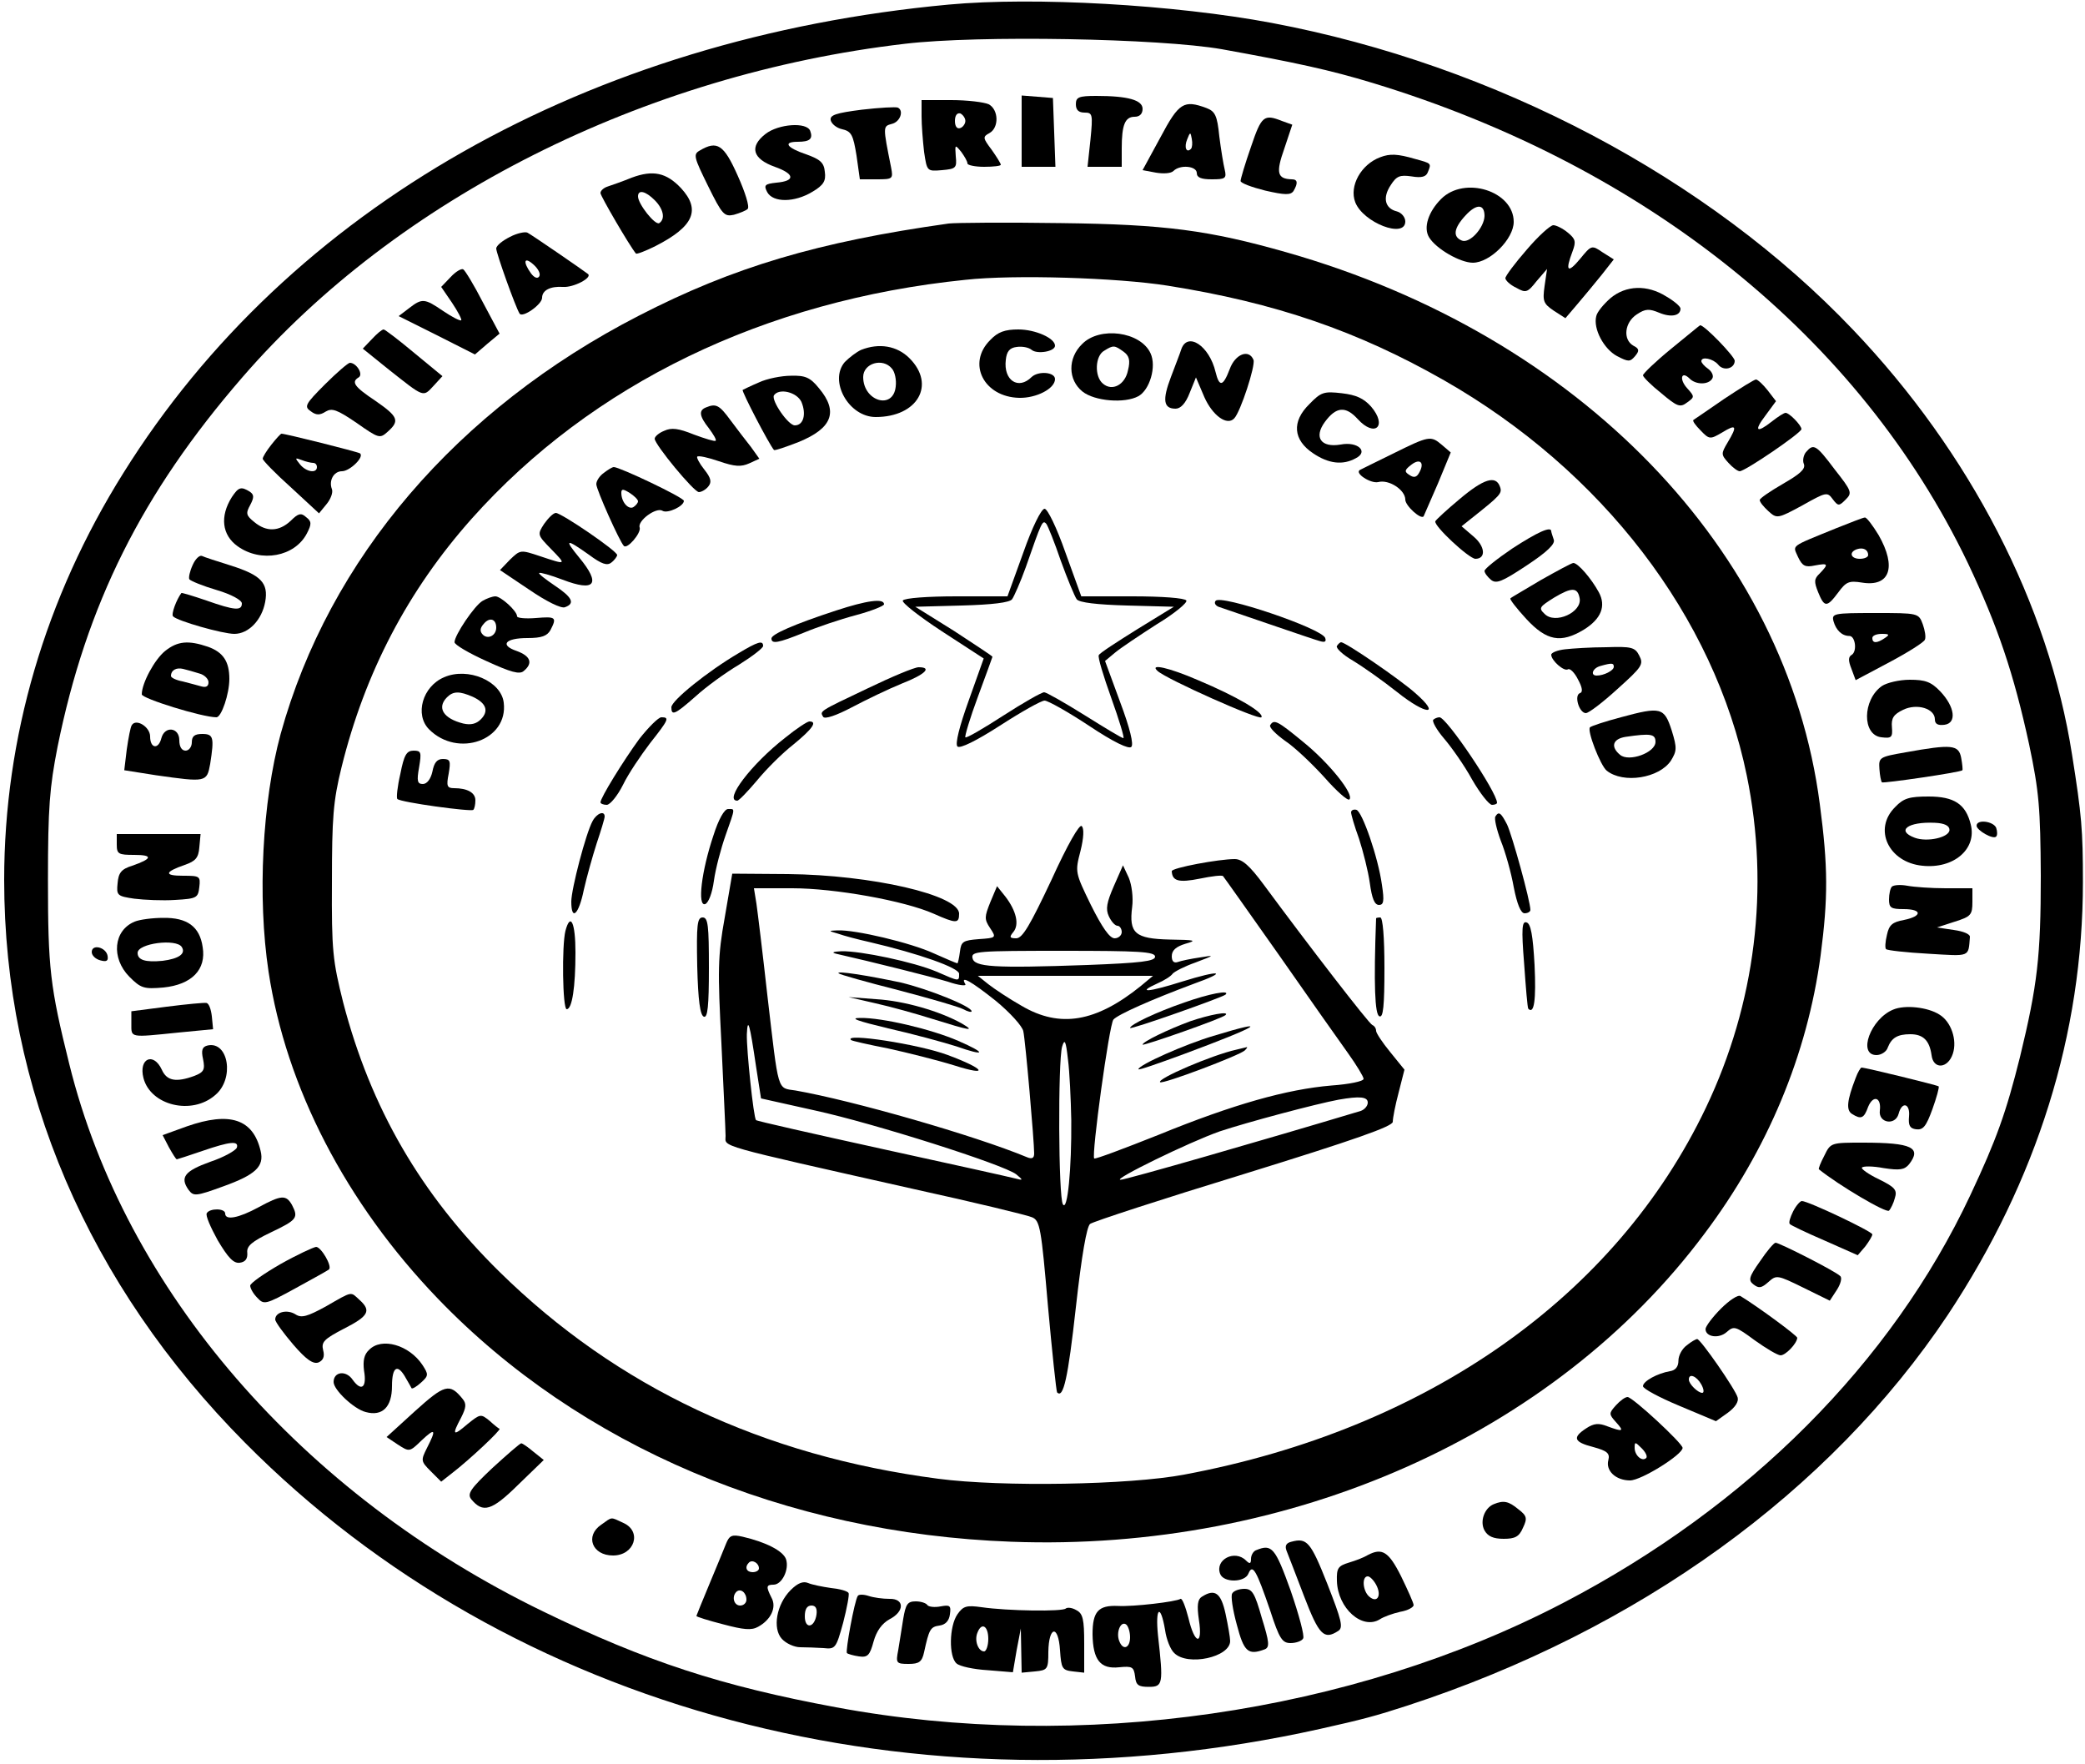 <?xml version="1.0" standalone="no"?>
<!DOCTYPE svg PUBLIC "-//W3C//DTD SVG 20010904//EN"
 "http://www.w3.org/TR/2001/REC-SVG-20010904/DTD/svg10.dtd">
<svg version="1.0" xmlns="http://www.w3.org/2000/svg"
 width="500pt" height="423pt" viewBox="0 0 500 423"
 preserveAspectRatio="xMidYMid meet">

<g transform="translate(0,423) scale(0.1,-0.1)"
fill="#000000" stroke="none">
<path d="M2275 4219 c-864 -80 -1582 -487 -1979 -1123 -188 -300 -286 -635
-286 -976 0 -501 201 -970 578 -1350 638 -643 1609 -901 2577 -686 103 23 133
31 210 56 554 181 1013 513 1296 937 214 323 324 674 324 1038 0 125 -3 160
-26 305 -56 360 -244 724 -525 1019 -347 365 -858 635 -1394 736 -234 44 -570
63 -775 44z m655 -107 c177 -32 260 -50 362 -81 658 -200 1168 -611 1427
-1151 72 -152 110 -265 147 -435 24 -114 27 -153 28 -315 0 -193 -8 -262 -50
-435 -33 -132 -56 -197 -119 -331 -189 -402 -532 -746 -975 -977 -510 -266
-1160 -360 -1745 -251 -275 51 -456 110 -703 230 -579 281 -1002 770 -1136
1313 -46 185 -51 229 -51 441 0 174 4 222 23 319 69 341 202 608 443 886 372
430 963 727 1589 800 176 21 611 13 760 -13z"/>
<path d="M2450 3916 l0 -86 40 0 41 0 -3 83 -3 82 -37 3 -38 3 0 -85z"/>
<path d="M2580 3980 c0 -14 7 -20 21 -20 19 0 20 -4 14 -65 l-7 -65 41 0 41 0
0 44 c0 57 8 76 31 76 12 0 19 7 19 19 0 21 -35 31 -111 31 -42 0 -49 -3 -49
-20z"/>
<path d="M2210 3951 c0 -21 3 -59 6 -85 7 -47 7 -47 43 -44 33 3 36 5 33 33
-2 29 -2 29 13 11 8 -11 15 -23 15 -28 0 -4 18 -8 40 -8 22 0 40 2 40 5 0 3
-10 19 -22 36 -21 28 -22 31 -5 40 23 13 22 56 -2 69 -11 5 -51 10 -90 10
l-71 0 0 -39z m105 -11 c0 -7 -6 -15 -12 -17 -8 -3 -13 4 -13 17 0 13 5 20 13
18 6 -3 12 -11 12 -18z"/>
<path d="M2067 3967 c-63 -8 -77 -13 -75 -25 2 -9 14 -19 28 -22 22 -5 26 -14
34 -63 l8 -57 40 0 c39 0 40 1 35 28 -20 100 -20 99 2 105 20 5 29 32 14 39
-5 2 -43 0 -86 -5z"/>
<path d="M2783 3901 l-43 -79 32 -6 c18 -3 36 -2 42 4 16 16 56 12 56 -5 0
-11 11 -15 36 -15 32 0 36 2 31 23 -3 12 -9 48 -13 80 -5 50 -10 60 -31 68
-54 20 -66 13 -110 -70z m73 -28 c-11 -11 -17 4 -9 23 7 18 8 18 11 1 2 -10 1
-21 -2 -24z"/>
<path d="M3000 3878 c-14 -40 -25 -77 -25 -82 0 -5 27 -15 59 -23 48 -11 61
-11 68 -1 11 19 10 28 -4 28 -35 1 -39 15 -18 74 l19 57 -25 9 c-43 17 -49 12
-74 -62z"/>
<path d="M1836 3909 c-40 -31 -31 -60 22 -79 48 -17 50 -34 4 -38 -28 -3 -31
-6 -22 -23 14 -25 65 -25 108 1 27 16 33 26 30 48 -2 22 -11 30 -45 42 -47 16
-56 30 -20 30 29 0 37 7 30 26 -8 22 -76 17 -107 -7z"/>
<path d="M1678 3869 c-16 -9 -14 -16 20 -85 34 -69 39 -74 62 -69 14 4 29 10
33 14 5 5 -6 40 -24 80 -33 74 -49 85 -91 60z"/>
<path d="M3310 3853 c-46 -17 -75 -69 -60 -108 19 -49 120 -88 120 -46 0 10
-9 21 -20 24 -29 7 -35 33 -15 63 14 22 22 25 50 21 24 -4 35 -1 39 10 9 22 9
21 -31 32 -41 12 -60 13 -83 4z"/>
<path d="M1515 3804 c-22 -9 -48 -18 -57 -21 -10 -3 -18 -10 -18 -16 0 -7 70
-127 85 -145 2 -2 23 6 47 18 92 47 109 87 61 139 -35 37 -67 44 -118 25z m55
-54 c21 -21 26 -45 11 -55 -10 -6 -51 46 -51 64 0 17 18 13 40 -9z"/>
<path d="M3456 3753 c-31 -31 -43 -69 -29 -92 17 -28 75 -61 105 -61 41 0 98
57 98 98 0 74 -118 111 -174 55z m104 -41 c-1 -28 -35 -66 -54 -59 -23 9 -20
30 9 61 26 28 45 27 45 -2z"/>
<path d="M2275 3694 c-313 -44 -516 -104 -743 -221 -436 -224 -743 -583 -859
-1003 -44 -162 -56 -391 -29 -570 42 -278 186 -555 405 -783 341 -355 835
-564 1376 -584 669 -25 1302 256 1662 738 152 202 247 430 279 668 18 138 18
212 -2 363 -79 609 -576 1123 -1279 1323 -186 53 -292 67 -540 70 -132 2 -253
1 -270 -1z m525 -149 c259 -41 456 -109 663 -227 380 -217 648 -567 726 -948
55 -269 21 -546 -98 -796 -216 -453 -668 -771 -1251 -880 -132 -25 -438 -30
-590 -10 -421 55 -771 220 -1052 496 -189 186 -309 393 -375 646 -25 100 -28
124 -27 289 0 154 3 194 23 275 56 227 159 424 312 596 288 323 703 524 1184
573 117 13 365 5 485 -14z"/>
<path d="M2375 3415 c-57 -56 -16 -137 69 -139 41 -1 86 22 86 45 0 17 -40 20
-56 5 -32 -32 -68 -8 -62 41 2 20 9 29 26 31 13 2 29 -1 36 -7 13 -11 56 -4
56 10 0 18 -47 39 -88 39 -32 0 -49 -6 -67 -25z"/>
<path d="M2595 3405 c-35 -34 -34 -86 1 -114 29 -23 101 -29 134 -11 27 15 44
71 29 103 -24 52 -122 65 -164 22z m99 -18 c14 -10 17 -21 11 -45 -7 -35 -38
-51 -60 -32 -21 17 -19 67 3 79 22 14 25 13 46 -2z"/>
<path d="M2833 3393 c-3 -10 -15 -40 -25 -67 -21 -55 -18 -76 11 -76 12 0 24
12 34 38 l15 37 20 -47 c20 -45 55 -70 72 -51 15 16 51 126 46 140 -11 27 -44
14 -57 -22 -16 -42 -25 -44 -34 -7 -15 63 -67 97 -82 55z"/>
<path d="M2065 3391 c-11 -5 -28 -18 -39 -29 -39 -45 9 -132 74 -132 100 0
145 77 81 141 -30 30 -73 37 -116 20z m74 -45 c7 -8 11 -27 9 -43 -6 -57 -78
-35 -78 23 0 33 47 47 69 20z"/>
<path d="M1820 3313 c-19 -8 -37 -17 -39 -18 -3 -3 63 -130 75 -144 2 -2 28 7
59 19 81 33 96 73 49 129 -21 26 -33 31 -67 30 -23 0 -58 -7 -77 -16z m102
-47 c12 -29 5 -56 -16 -56 -16 0 -57 60 -50 72 12 18 55 8 66 -16z"/>
<path d="M3140 3261 c-43 -42 -39 -86 9 -118 37 -25 71 -29 102 -12 32 16 5
41 -36 33 -47 -8 -65 17 -38 54 27 37 50 39 79 7 41 -45 72 -17 32 30 -18 20
-36 28 -70 32 -43 5 -50 3 -78 -26z"/>
<path d="M1693 3253 c-18 -7 -16 -21 7 -50 11 -15 19 -28 16 -30 -2 -2 -25 5
-52 15 -37 15 -54 17 -71 9 -13 -5 -23 -14 -23 -19 0 -14 94 -128 106 -128 6
0 17 6 23 14 8 10 6 20 -10 40 -12 15 -19 29 -17 31 3 3 26 -2 52 -11 38 -13
53 -14 73 -5 l24 11 -20 28 c-12 15 -34 44 -49 64 -27 37 -35 41 -59 31z"/>
<path d="M3340 3142 c-41 -20 -77 -38 -79 -39 -13 -8 26 -33 44 -29 26 7 65
-19 65 -42 0 -15 38 -49 44 -40 1 2 16 37 34 78 l31 75 -21 18 c-27 23 -31 22
-118 -21z m63 -46 c-6 -11 -13 -12 -23 -5 -13 8 -12 12 5 25 21 16 32 4 18
-20z"/>
<path d="M1448 3096 c-10 -7 -18 -19 -18 -27 0 -13 56 -138 66 -148 8 -9 42
31 38 44 -6 16 40 50 55 40 12 -7 51 11 51 24 0 8 -154 81 -168 81 -4 0 -15
-7 -24 -14z m82 -68 c0 -4 -5 -10 -11 -14 -12 -7 -29 12 -29 34 0 10 4 10 20
0 11 -7 20 -16 20 -20z"/>
<path d="M3500 3033 c-30 -25 -56 -49 -58 -53 -4 -11 80 -89 96 -90 26 0 24
30 -5 54 l-28 24 25 20 c68 54 73 59 67 75 -10 28 -39 19 -97 -30z"/>
<path d="M2454 2905 l-38 -105 -123 0 c-67 0 -124 -4 -128 -10 -3 -5 39 -38
94 -74 l100 -65 -36 -101 c-22 -61 -33 -104 -27 -110 6 -6 46 14 102 50 51 33
99 60 107 60 8 0 56 -27 106 -60 60 -40 96 -57 102 -51 6 6 -3 44 -27 108
l-36 98 24 20 c13 11 58 41 100 68 43 26 74 52 71 57 -4 6 -58 10 -129 10
l-123 0 -38 105 c-21 60 -43 105 -50 105 -8 0 -30 -45 -51 -105z m90 -20 c16
-44 33 -85 38 -92 6 -8 49 -13 121 -15 l112 -3 -88 -54 c-48 -30 -90 -57 -92
-62 -3 -4 11 -50 30 -103 19 -53 32 -96 29 -96 -4 0 -45 25 -93 55 -48 30 -92
55 -97 55 -6 0 -50 -25 -98 -56 -48 -31 -89 -55 -91 -52 -2 2 11 46 30 97 19
52 35 95 35 96 0 2 -42 29 -92 62 l-93 58 112 3 c72 2 114 7 120 15 5 7 20 41
33 77 38 109 40 114 49 104 4 -5 20 -45 35 -89z"/>
<path d="M1305 2974 c-17 -26 -16 -27 16 -60 38 -39 38 -39 -25 -18 -48 16
-48 16 -73 -8 l-24 -25 70 -47 c41 -28 77 -46 86 -42 25 9 17 24 -25 52 -22
15 -39 28 -37 30 2 2 27 -5 56 -16 78 -30 93 -11 40 53 -37 45 -32 46 23 7 31
-23 44 -27 54 -19 8 6 14 15 14 18 0 10 -134 101 -147 101 -6 0 -18 -12 -28
-26z"/>
<path d="M3627 2915 c-37 -25 -67 -49 -67 -54 0 -5 7 -14 15 -21 13 -11 27 -5
86 34 50 33 69 52 65 62 -3 9 -6 18 -6 20 0 13 -33 -2 -93 -41z"/>
<path d="M3695 2839 c-38 -23 -72 -42 -73 -44 -2 -2 15 -24 38 -49 49 -53 83
-59 138 -26 42 26 54 57 36 90 -18 33 -50 70 -61 70 -4 0 -39 -19 -78 -41z
m93 -43 c7 -34 -59 -64 -84 -38 -15 14 -12 17 23 39 42 25 56 25 61 -1z"/>
<path d="M1157 2789 c-19 -11 -67 -82 -67 -99 0 -6 34 -26 76 -45 59 -27 80
-33 90 -24 23 19 16 36 -17 48 -41 14 -28 31 26 31 34 0 47 5 55 19 16 31 13
33 -35 29 -25 -2 -45 0 -45 4 0 13 -39 48 -52 48 -7 0 -21 -5 -31 -11z m33
-64 c0 -19 -20 -29 -32 -17 -8 8 -7 16 2 26 14 17 30 12 30 -9z"/>
<path d="M2915 2789 c-4 -5 0 -11 7 -14 68 -23 227 -78 242 -82 13 -4 17 -2
14 7 -7 23 -253 106 -263 89z"/>
<path d="M2005 2766 c-101 -33 -155 -57 -155 -67 0 -14 16 -11 78 14 31 13 87
32 125 42 37 10 67 22 67 26 0 15 -42 9 -115 -15z"/>
<path d="M1770 2663 c-73 -43 -160 -113 -160 -129 0 -21 8 -18 58 26 25 23 72
57 104 76 32 20 58 40 58 45 0 14 -12 11 -60 -18z"/>
<path d="M3206 2681 c-3 -5 14 -21 38 -35 25 -15 73 -49 107 -76 69 -55 106
-57 43 -2 -37 33 -167 122 -178 122 -2 0 -7 -4 -10 -9z"/>
<path d="M3753 2673 c-18 -2 -33 -8 -33 -13 0 -14 31 -41 40 -35 5 3 16 -8 24
-24 11 -20 12 -31 5 -33 -15 -5 -2 -48 14 -48 7 0 41 26 76 58 59 53 63 59 52
80 -10 20 -19 22 -79 20 -37 0 -82 -3 -99 -5z m117 -42 c0 -9 -24 -21 -41 -21
-16 0 -10 18 9 23 28 8 32 7 32 -2z"/>
<path d="M2080 2579 c-118 -56 -114 -54 -106 -68 4 -6 31 3 69 23 34 18 88 44
120 57 56 22 73 39 40 39 -10 0 -65 -23 -123 -51z"/>
<path d="M2776 2621 c22 -20 244 -119 249 -111 7 11 -59 50 -152 89 -69 30
-118 41 -97 22z"/>
<path d="M1065 2606 c-52 -22 -71 -90 -36 -125 69 -69 190 -26 179 64 -6 52
-86 86 -143 61z m69 -47 c32 -15 39 -34 19 -54 -11 -11 -24 -14 -42 -10 -48
12 -64 38 -39 63 15 15 30 15 62 1z"/>
<path d="M3887 2510 c-38 -10 -71 -21 -74 -24 -8 -7 25 -92 40 -104 40 -32
126 -18 154 24 14 23 15 30 2 72 -18 56 -26 58 -122 32z m83 -59 c0 -26 -64
-49 -85 -31 -23 19 -18 38 13 43 61 9 72 7 72 -12z"/>
<path d="M1533 2458 c-38 -52 -93 -141 -93 -152 0 -3 7 -6 15 -6 8 0 26 22 39
48 13 27 43 71 65 100 45 57 47 62 27 62 -7 0 -31 -24 -53 -52z"/>
<path d="M3437 2504 c-3 -4 8 -24 26 -45 18 -21 49 -65 67 -98 19 -33 41 -61
48 -61 6 0 12 2 12 5 0 25 -121 205 -138 205 -5 0 -12 -3 -15 -6z"/>
<path d="M1883 2461 c-81 -63 -148 -151 -115 -151 4 0 25 22 47 48 22 27 61
66 88 87 45 37 58 55 38 55 -5 0 -31 -17 -58 -39z"/>
<path d="M3046 2491 c-3 -5 13 -21 35 -37 23 -15 65 -55 95 -88 29 -33 56 -57
60 -53 12 12 -49 88 -111 138 -62 51 -70 55 -79 40z"/>
<path d="M960 2374 c-7 -30 -10 -58 -7 -60 8 -8 176 -31 182 -26 3 3 5 13 5
23 0 18 -19 29 -51 29 -17 0 -19 5 -13 35 5 30 4 35 -14 35 -14 0 -21 -9 -25
-30 -4 -18 -13 -30 -23 -30 -13 0 -15 7 -9 40 6 36 5 40 -13 40 -17 0 -23 -10
-32 -56z"/>
<path d="M1711 2227 c-29 -86 -39 -171 -20 -165 8 3 17 26 21 56 4 29 17 78
28 109 24 68 23 63 6 63 -9 0 -23 -25 -35 -63z"/>
<path d="M3240 2282 c0 -5 8 -33 19 -63 10 -31 22 -78 26 -107 5 -36 11 -52
22 -52 11 0 13 9 7 48 -9 66 -47 175 -61 180 -7 2 -13 -1 -13 -6z"/>
<path d="M1421 2261 c-16 -29 -51 -163 -51 -193 0 -48 18 -31 30 28 7 31 21
81 31 112 10 30 19 59 19 64 0 15 -19 8 -29 -11z"/>
<path d="M3586 2272 c-3 -5 3 -31 13 -58 11 -27 25 -77 31 -111 8 -41 17 -63
26 -63 8 0 14 4 14 8 0 21 -44 180 -56 205 -15 29 -20 32 -28 19z"/>
<path d="M2521 2119 c-51 -108 -69 -139 -84 -139 -16 0 -17 3 -7 15 15 18 7
51 -19 85 l-20 25 -16 -38 c-14 -35 -15 -41 -1 -62 16 -24 15 -24 -27 -27 -38
-3 -42 -6 -45 -30 -2 -16 -5 -28 -6 -28 -2 0 -28 11 -57 24 -54 25 -188 57
-231 55 -22 -1 -22 -1 2 -8 14 -5 48 -14 75 -20 120 -28 215 -62 215 -76 0
-19 1 -19 -54 5 -54 23 -182 50 -228 49 -20 -1 -25 -3 -13 -6 88 -20 228 -55
268 -67 26 -9 45 -11 42 -6 -14 23 14 7 73 -40 34 -28 64 -61 66 -73 5 -22 26
-263 26 -293 0 -11 -5 -14 -17 -9 -125 52 -418 136 -555 160 -45 7 -40 -9 -68
230 -11 99 -23 197 -26 218 l-6 37 92 0 c102 0 269 -30 339 -61 54 -24 61 -24
61 0 0 45 -211 93 -410 95 l-134 1 -18 -105 c-17 -94 -17 -127 -8 -302 5 -109
10 -209 10 -222 0 -27 -30 -19 450 -127 146 -32 274 -63 285 -68 19 -8 22 -26
38 -212 10 -111 20 -205 22 -208 15 -15 26 33 45 204 14 126 26 193 34 200 8
6 174 60 370 120 265 82 356 114 356 125 0 9 6 40 14 70 l14 55 -34 42 c-19
23 -34 46 -34 51 0 6 -4 12 -9 14 -8 3 -153 191 -260 336 -34 46 -52 62 -70
62 -38 0 -151 -21 -151 -29 1 -24 17 -28 67 -18 29 6 54 9 56 6 2 -2 62 -87
134 -189 71 -102 146 -208 166 -236 20 -28 37 -56 37 -61 0 -6 -35 -13 -77
-16 -107 -9 -235 -45 -414 -118 -83 -33 -152 -59 -155 -57 -7 8 36 321 46 333
10 12 91 48 193 86 84 30 64 34 -29 5 -79 -25 -111 -28 -58 -4 16 7 32 17 36
23 4 5 29 18 55 27 47 18 47 18 10 12 -21 -3 -45 -8 -53 -11 -9 -3 -14 2 -14
14 0 14 10 23 33 30 28 8 24 9 -38 10 -83 2 -98 15 -90 78 3 23 -1 53 -8 70
l-14 30 -22 -50 c-17 -39 -20 -55 -12 -72 6 -13 15 -23 21 -23 5 0 10 -7 10
-15 0 -8 -8 -15 -17 -15 -12 0 -30 26 -57 80 -38 78 -38 79 -25 129 8 32 9 55
3 60 -5 6 -34 -44 -73 -130z m249 -183 c0 -11 -34 -15 -162 -20 -227 -8 -272
-5 -276 17 -3 16 12 17 217 17 181 0 221 -2 221 -14z m-35 -71 c-107 -86 -193
-101 -285 -47 -30 17 -66 41 -80 52 l-25 20 210 0 210 0 -30 -25z m-922 -192
l12 -77 130 -29 c142 -31 453 -130 482 -153 17 -14 17 -15 -2 -10 -11 3 -155
35 -320 71 -164 36 -301 67 -302 69 -6 6 -23 169 -22 206 2 43 7 25 22 -77z
m756 -129 c1 -116 -9 -220 -20 -202 -11 16 -12 343 -2 378 6 20 9 15 14 -30 4
-30 7 -96 8 -146z m711 42 c0 -8 -8 -17 -17 -20 -223 -67 -566 -166 -576 -165
-20 0 164 90 238 116 66 22 231 66 285 76 51 9 70 7 70 -7z"/>
<path d="M1672 1913 c2 -82 7 -118 16 -121 9 -3 12 25 12 117 0 102 -2 121
-15 121 -13 0 -15 -17 -13 -117z"/>
<path d="M3300 2028 c-6 -159 -3 -232 8 -235 9 -4 12 24 12 116 0 74 -4 121
-10 121 -5 0 -10 -1 -10 -2z"/>
<path d="M1356 1998 c-9 -35 -7 -188 3 -188 13 0 21 53 21 136 0 72 -12 97
-24 52z"/>
<path d="M3655 1919 c4 -57 8 -106 10 -108 14 -14 19 21 15 105 -4 71 -9 99
-19 102 -11 4 -13 -13 -6 -99z"/>
<path d="M2011 1896 c3 -3 67 -21 142 -40 76 -20 146 -40 157 -46 11 -6 20 -8
20 -5 0 12 -106 54 -170 69 -80 17 -156 29 -149 22z"/>
<path d="M2840 1826 c-67 -23 -130 -53 -130 -61 0 -5 221 73 229 80 12 12 -40
2 -99 -19z"/>
<path d="M2100 1824 c36 -8 97 -25 135 -37 93 -29 105 -31 71 -11 -52 29 -137
54 -205 58 l-66 5 65 -15z"/>
<path d="M2854 1781 c-54 -20 -114 -49 -114 -56 0 -4 192 63 199 71 10 10 -38
1 -85 -15z"/>
<path d="M2130 1764 c58 -13 131 -33 163 -43 71 -25 74 -17 5 13 -64 28 -183
56 -235 55 -27 0 -8 -7 67 -25z"/>
<path d="M2910 1746 c-68 -20 -180 -70 -180 -80 0 -3 48 14 108 36 183 68 213
87 72 44z"/>
<path d="M2041 1736 c2 -2 42 -11 88 -20 46 -10 118 -28 160 -41 85 -27 73 -8
-16 25 -69 26 -252 54 -232 36z"/>
<path d="M2965 1713 c-59 -13 -191 -70 -183 -78 5 -6 190 64 203 76 5 5 7 8 5
8 -3 -1 -14 -3 -25 -6z"/>
<path d="M3661 3631 c-28 -32 -51 -63 -51 -68 0 -5 11 -16 26 -23 23 -13 27
-12 49 16 l25 29 -6 -41 c-5 -36 -3 -42 22 -59 l28 -18 29 34 c16 19 42 50 58
70 l29 37 -27 17 c-26 18 -27 17 -54 -16 -30 -36 -36 -29 -18 18 9 24 7 30
-11 45 -12 10 -28 18 -35 18 -7 0 -36 -26 -64 -59z"/>
<path d="M1223 3662 c-18 -9 -33 -21 -33 -28 0 -11 46 -140 56 -156 7 -11 54
22 54 38 0 18 20 28 50 26 25 -2 71 22 60 31 -10 8 -135 94 -145 99 -5 3 -25
-1 -42 -10z m70 -95 c-4 -6 -12 -3 -20 8 -20 28 -16 41 7 20 11 -10 17 -22 13
-28z"/>
<path d="M1081 3566 l-23 -24 26 -38 c14 -21 24 -40 22 -42 -3 -2 -22 8 -43
22 -45 31 -51 31 -82 7 l-25 -19 92 -46 91 -46 29 25 30 25 -40 75 c-21 41
-43 77 -47 79 -4 3 -18 -5 -30 -18z"/>
<path d="M3862 3515 c-16 -14 -32 -33 -34 -43 -8 -30 18 -79 50 -96 27 -14 31
-14 43 0 11 13 10 18 -4 25 -26 15 -21 56 8 75 21 14 30 14 54 4 29 -12 51 -7
51 10 0 5 -15 18 -34 29 -46 29 -97 27 -134 -4z"/>
<path d="M4008 3394 c-38 -31 -68 -60 -68 -64 0 -4 20 -24 44 -43 38 -32 45
-35 62 -22 18 13 18 14 0 34 -20 22 -14 43 6 23 15 -15 45 -15 54 0 4 6 0 16
-9 23 -10 7 -17 15 -17 19 0 12 28 6 40 -8 13 -17 40 -10 40 9 0 10 -73 86
-83 85 -1 0 -32 -26 -69 -56z"/>
<path d="M892 3417 l-22 -23 62 -50 c85 -67 82 -67 107 -40 l22 24 -68 56
c-37 31 -70 56 -73 56 -4 0 -16 -10 -28 -23z"/>
<path d="M779 3308 c-47 -47 -50 -53 -34 -64 13 -10 22 -10 36 -1 15 9 27 5
74 -27 54 -38 56 -38 75 -21 29 26 25 36 -30 74 -51 34 -58 45 -40 56 12 7 -5
35 -21 35 -4 0 -31 -23 -60 -52z"/>
<path d="M4134 3273 c-38 -26 -71 -49 -73 -50 -3 -2 5 -13 17 -25 21 -22 23
-22 52 -5 34 21 37 16 13 -24 -16 -27 -16 -29 2 -49 10 -11 22 -20 27 -20 13
0 148 92 148 101 0 9 -29 39 -38 39 -4 0 -18 -9 -32 -20 -38 -30 -45 -24 -16
14 l25 34 -20 26 c-11 14 -24 26 -28 26 -4 0 -38 -21 -77 -47z"/>
<path d="M651 3164 c-12 -15 -21 -30 -21 -34 0 -4 30 -35 68 -69 l67 -62 18
22 c10 12 16 28 13 36 -8 20 4 43 24 43 19 0 55 35 43 43 -7 4 -178 47 -188
47 -2 0 -13 -12 -24 -26z m100 -44 c5 0 9 -4 9 -10 0 -16 -26 -12 -41 7 -12
15 -12 16 4 10 10 -4 23 -7 28 -7z"/>
<path d="M4331 3146 c-6 -7 -9 -21 -5 -29 4 -12 -10 -24 -50 -47 -31 -18 -56
-35 -56 -39 0 -5 9 -16 21 -27 20 -18 22 -18 81 14 57 32 60 33 73 15 13 -17
15 -17 31 -1 16 16 15 20 -26 72 -45 60 -51 63 -69 42z"/>
<path d="M556 3038 c-29 -46 -24 -91 14 -118 56 -40 137 -25 166 31 12 23 11
29 -2 39 -12 11 -19 9 -37 -9 -28 -26 -58 -27 -87 -3 -20 16 -21 21 -10 41 10
19 9 25 -1 32 -21 13 -27 11 -43 -13z"/>
<path d="M4405 2964 c-115 -47 -106 -40 -93 -70 10 -21 17 -25 40 -20 32 6 34
4 12 -19 -14 -13 -14 -20 -4 -45 15 -37 21 -37 48 -1 19 26 26 29 57 24 67
-11 84 37 40 114 -14 23 -29 43 -33 42 -4 0 -34 -12 -67 -25z m75 -65 c0 -5
-9 -9 -20 -9 -22 0 -27 16 -7 23 15 5 27 -1 27 -14z"/>
<path d="M462 2875 c-7 -15 -10 -30 -8 -34 3 -4 32 -16 66 -26 34 -10 60 -24
60 -32 0 -18 -17 -17 -85 7 -32 11 -59 19 -60 18 -12 -16 -25 -51 -20 -56 10
-11 119 -42 147 -42 34 0 66 33 74 77 8 45 -10 64 -83 87 -32 10 -63 20 -69
23 -6 2 -16 -8 -22 -22z"/>
<path d="M4397 2740 c6 -21 20 -35 38 -35 14 0 19 -36 6 -45 -9 -5 -9 -14 -1
-34 l10 -27 81 43 c45 24 83 48 85 54 3 6 0 23 -5 37 -10 27 -11 27 -115 27
-99 0 -104 -1 -99 -20z m123 -40 c-19 -13 -30 -13 -30 0 0 6 10 10 23 10 18 0
19 -2 7 -10z"/>
<path d="M396 2669 c-25 -20 -56 -77 -56 -104 0 -10 145 -55 179 -55 12 0 31
56 31 92 0 42 -15 64 -51 77 -47 16 -73 14 -103 -10z m82 -54 c12 -3 22 -13
22 -21 0 -10 -6 -13 -17 -10 -10 3 -30 8 -45 12 -16 3 -28 9 -28 13 0 14 13
21 29 17 9 -2 26 -7 39 -11z"/>
<path d="M4513 2585 c-47 -33 -48 -118 -1 -123 24 -3 27 0 25 24 -2 22 4 31
27 42 33 16 76 3 76 -23 0 -11 7 -15 23 -13 30 4 25 43 -10 80 -22 23 -36 28
-73 28 -25 0 -55 -7 -67 -15z"/>
<path d="M316 2491 c-3 -4 -8 -30 -12 -58 l-6 -50 76 -12 c120 -17 122 -17
130 27 10 64 8 72 -19 72 -18 0 -25 -5 -25 -20 0 -11 -7 -20 -15 -20 -9 0 -15
9 -15 25 0 31 -35 35 -43 5 -7 -28 -27 -25 -27 4 0 23 -34 44 -44 27z"/>
<path d="M4570 2426 c-63 -11 -65 -12 -63 -40 1 -16 4 -30 6 -32 3 -3 189 24
193 29 1 1 0 14 -3 30 -6 31 -22 33 -133 13z"/>
<path d="M4545 2295 c-54 -53 -16 -133 65 -141 75 -8 131 40 116 99 -12 49
-40 67 -101 67 -46 0 -60 -4 -80 -25z m130 -55 c0 -18 -53 -30 -83 -19 -46 17
-17 39 48 36 23 -1 35 -7 35 -17z"/>
<path d="M4740 2250 c0 -11 40 -34 47 -26 3 3 3 12 0 21 -7 16 -47 21 -47 5z"/>
<path d="M280 2205 c0 -23 4 -25 42 -25 45 0 44 -9 -5 -26 -26 -8 -33 -17 -35
-42 -3 -29 -1 -31 40 -37 24 -3 68 -5 98 -3 52 3 55 5 58 31 3 26 1 27 -39 27
-46 0 -45 9 4 26 26 9 33 17 35 42 l3 32 -100 0 -101 0 0 -25z"/>
<path d="M4537 2104 c-4 -4 -7 -18 -7 -31 0 -20 5 -23 35 -23 45 0 45 -17 1
-26 -28 -5 -36 -12 -41 -36 -4 -16 -5 -32 -2 -34 3 -3 48 -8 101 -11 102 -6
96 -9 100 40 1 7 -16 14 -39 17 l-40 6 43 14 c38 12 42 16 42 47 l0 33 -64 0
c-35 0 -76 3 -92 6 -16 3 -32 2 -37 -2z"/>
<path d="M323 2020 c-51 -21 -57 -87 -13 -132 28 -28 35 -30 82 -26 68 7 103
43 94 97 -7 49 -37 71 -95 70 -25 0 -56 -4 -68 -9z m113 -61 c10 -16 -7 -28
-46 -33 -42 -4 -60 2 -60 19 0 23 93 35 106 14z"/>
<path d="M220 1947 c0 -8 9 -17 21 -20 15 -4 19 -1 17 11 -4 21 -38 29 -38 9z"/>
<path d="M400 1816 l-85 -11 0 -30 c0 -34 -5 -33 113 -21 l83 8 -3 31 c-2 17
-7 31 -13 32 -5 1 -48 -3 -95 -9z"/>
<path d="M4540 1809 c-54 -22 -86 -109 -40 -109 11 0 24 8 27 18 9 23 23 32
54 32 31 0 46 -15 51 -50 4 -35 39 -33 51 3 11 33 -4 77 -32 94 -28 18 -83 24
-111 12z"/>
<path d="M498 1723 c-13 -3 -16 -11 -11 -33 5 -25 2 -31 -21 -40 -44 -16 -66
-12 -78 15 -20 43 -56 27 -44 -20 17 -66 116 -90 172 -41 47 39 32 130 -18
119z"/>
<path d="M4450 1645 c-21 -54 -23 -77 -9 -86 22 -14 29 -11 39 17 12 29 32 23
28 -9 -4 -30 37 -37 45 -8 8 31 28 25 25 -6 -2 -22 2 -29 17 -31 17 -2 24 7
39 48 10 28 17 53 15 55 -4 3 -175 45 -185 45 -2 0 -9 -11 -14 -25z"/>
<path d="M448 1529 l-58 -21 15 -29 c9 -16 17 -29 19 -29 1 0 29 9 61 20 67
23 88 25 83 8 -3 -7 -31 -23 -64 -34 -61 -22 -73 -37 -52 -67 12 -16 17 -16
83 8 78 28 99 48 90 85 -18 77 -74 95 -177 59z"/>
<path d="M4375 1459 c-9 -17 -15 -32 -13 -33 47 -38 162 -106 168 -99 4 4 11
18 14 30 6 19 1 26 -38 45 -25 12 -43 25 -41 28 2 4 26 4 52 -1 39 -6 50 -4
61 9 31 40 7 52 -110 52 -77 0 -78 0 -93 -31z"/>
<path d="M620 1335 c-48 -26 -80 -32 -80 -15 0 13 -37 13 -44 1 -4 -5 9 -34
26 -65 25 -42 38 -56 53 -54 14 2 19 10 18 24 -2 16 11 27 57 49 63 30 66 35
50 66 -14 24 -25 24 -80 -6z"/>
<path d="M4300 1325 c-7 -14 -11 -27 -8 -30 2 -3 40 -21 84 -40 l79 -35 18 21
c9 12 17 25 17 29 0 7 -154 80 -169 80 -4 0 -14 -11 -21 -25z"/>
<path d="M4221 1206 c-27 -38 -29 -46 -16 -56 13 -10 19 -9 36 6 19 17 21 17
84 -14 l63 -31 17 26 c9 14 13 29 8 33 -10 11 -146 80 -155 80 -4 0 -21 -20
-37 -44z"/>
<path d="M673 1199 c-40 -23 -73 -46 -73 -52 0 -6 7 -19 17 -29 16 -17 19 -17
92 23 42 23 78 43 80 45 8 8 -19 54 -31 54 -7 -1 -46 -19 -85 -41z"/>
<path d="M781 1097 c-44 -24 -58 -28 -72 -19 -20 13 -49 6 -49 -12 0 -6 20
-33 43 -60 31 -36 48 -48 61 -43 11 5 15 14 11 29 -5 20 2 27 50 52 59 30 66
43 37 69 -22 20 -15 22 -81 -16z"/>
<path d="M4127 1092 c-21 -21 -37 -43 -37 -49 0 -19 32 -24 51 -7 17 15 21 14
67 -20 28 -20 55 -36 62 -36 12 0 39 28 40 42 0 5 -92 73 -136 100 -6 4 -27
-10 -47 -30z"/>
<path d="M4045 1004 c-11 -8 -20 -24 -20 -37 0 -14 -7 -23 -20 -25 -30 -5 -65
-24 -65 -36 0 -6 39 -27 87 -47 l88 -37 28 20 c18 13 27 27 24 37 -5 19 -89
140 -97 140 -3 0 -14 -6 -25 -15z m35 -94 c6 -11 7 -20 2 -20 -10 0 -32 21
-32 32 0 16 19 8 30 -12z"/>
<path d="M885 993 c-12 -11 -15 -26 -12 -50 7 -40 -6 -51 -27 -22 -16 24 -46
20 -46 -5 0 -19 49 -65 77 -72 40 -11 63 12 63 62 0 48 14 55 34 18 6 -10 12
-21 13 -23 2 -2 12 4 22 13 19 17 19 20 4 43 -32 48 -98 67 -128 36z"/>
<path d="M995 846 l-68 -62 27 -18 c28 -18 28 -18 57 10 33 31 36 27 13 -18
-15 -30 -15 -32 9 -56 l25 -25 28 22 c39 30 116 102 112 105 -2 0 -13 9 -24
19 -21 17 -22 17 -53 -8 -35 -30 -38 -27 -15 16 12 24 13 33 3 45 -31 38 -43
34 -114 -30z"/>
<path d="M3875 860 c-17 -19 -17 -21 0 -40 21 -23 17 -24 -21 -10 -20 8 -32 7
-50 -5 -34 -22 -30 -33 17 -45 33 -9 40 -15 36 -31 -7 -26 18 -49 52 -49 27 0
126 62 126 78 0 11 -120 122 -132 122 -6 0 -18 -9 -28 -20z m73 -126 c-10 -10
-28 6 -28 24 0 15 1 15 17 -1 9 -9 14 -19 11 -23z"/>
<path d="M1181 710 c-53 -50 -61 -62 -51 -75 28 -34 49 -28 112 34 l62 60 -25
20 c-13 11 -26 20 -29 20 -3 0 -34 -27 -69 -59z"/>
<path d="M3582 623 c-22 -9 -34 -41 -22 -63 8 -14 21 -20 46 -20 27 0 37 5 46
26 11 23 10 29 -11 45 -23 19 -35 22 -59 12z"/>
<path d="M1442 574 c-40 -27 -22 -74 28 -74 52 0 70 58 25 78 -32 15 -26 15
-53 -4z"/>
<path d="M1741 528 c-5 -13 -23 -56 -40 -97 -17 -41 -31 -75 -31 -76 0 -2 29
-11 64 -20 49 -13 68 -15 84 -6 31 17 45 47 32 70 -13 26 -13 31 5 31 20 0 38
36 30 61 -7 20 -48 41 -104 54 -26 6 -32 3 -40 -17z m79 -59 c0 -5 -7 -9 -15
-9 -15 0 -20 12 -9 23 8 8 24 -1 24 -14z m-30 -75 c0 -8 -7 -14 -15 -14 -15 0
-21 21 -9 33 10 9 24 -2 24 -19z"/>
<path d="M3097 533 c-13 -3 -16 -10 -12 -21 4 -10 23 -59 42 -109 36 -94 48
-106 82 -84 13 8 8 26 -26 113 -40 101 -49 111 -86 101z"/>
<path d="M3013 513 c-7 -2 -13 -12 -13 -21 0 -12 -3 -13 -12 -4 -27 27 -75 2
-62 -32 8 -22 60 -21 68 1 10 24 19 7 52 -89 22 -68 29 -78 49 -78 13 0 27 5
30 11 4 5 -10 57 -30 115 -37 103 -45 112 -82 97z"/>
<path d="M3280 501 c-8 -5 -28 -13 -45 -18 -26 -8 -30 -13 -29 -44 2 -66 61
-118 103 -92 9 6 31 14 49 18 18 3 32 11 32 16 0 5 -14 36 -30 69 -30 60 -46
69 -80 51z m20 -71 c14 -26 3 -45 -16 -29 -16 13 -19 49 -4 49 5 0 14 -9 20
-20z"/>
<path d="M1896 417 c-34 -34 -44 -92 -21 -117 10 -11 30 -20 44 -20 14 0 39
-1 56 -2 28 -3 30 -1 47 61 9 35 15 67 13 71 -3 5 -22 10 -42 12 -21 3 -46 8
-55 12 -12 5 -25 0 -42 -17z m62 -59 c-5 -32 -28 -35 -28 -4 0 17 5 26 16 26
10 0 14 -7 12 -22z"/>
<path d="M2955 409 c-4 -5 1 -39 11 -75 17 -65 27 -74 67 -59 12 5 11 17 -7
75 -17 60 -23 70 -42 70 -13 0 -26 -5 -29 -11z"/>
<path d="M2057 403 c-8 -12 -30 -133 -26 -137 2 -2 15 -6 29 -8 21 -3 26 3 35
36 7 25 20 43 38 53 37 19 36 50 0 49 -16 0 -38 3 -50 7 -12 4 -24 4 -26 0z"/>
<path d="M2882 401 c-10 -6 -12 -21 -7 -55 10 -63 -10 -60 -25 4 -7 27 -15 48
-19 46 -11 -7 -113 -19 -150 -17 -47 2 -61 -13 -61 -68 1 -62 19 -84 64 -79
31 3 35 1 38 -22 2 -21 8 -25 33 -25 34 0 35 7 22 123 -7 68 6 78 17 13 3 -22
13 -47 22 -55 32 -32 134 -10 134 29 0 8 -5 37 -11 65 -11 51 -26 61 -57 41z
m-172 -97 c0 -26 -17 -33 -26 -9 -8 20 3 48 16 40 5 -3 10 -17 10 -31z"/>
<path d="M2166 348 c-4 -24 -9 -58 -12 -75 -6 -31 -5 -33 25 -33 25 0 32 5 37
28 12 55 15 61 37 64 14 2 23 11 25 27 3 21 0 23 -22 19 -15 -3 -29 -1 -32 3
-3 5 -16 9 -28 9 -20 0 -24 -7 -30 -42z"/>
<path d="M2296 359 c-20 -29 -21 -102 -2 -118 8 -7 41 -14 74 -16 l61 -5 9 53
10 52 1 -53 1 -53 32 3 c30 3 32 5 32 47 1 62 24 66 28 4 3 -44 5 -48 31 -51
l27 -3 0 70 c0 58 -3 72 -19 80 -10 6 -21 7 -25 4 -7 -8 -140 -6 -202 3 -36 5
-44 3 -58 -17z m74 -59 c0 -16 -5 -30 -10 -30 -14 0 -24 26 -16 45 10 26 26
16 26 -15z"/>
</g>
</svg>
